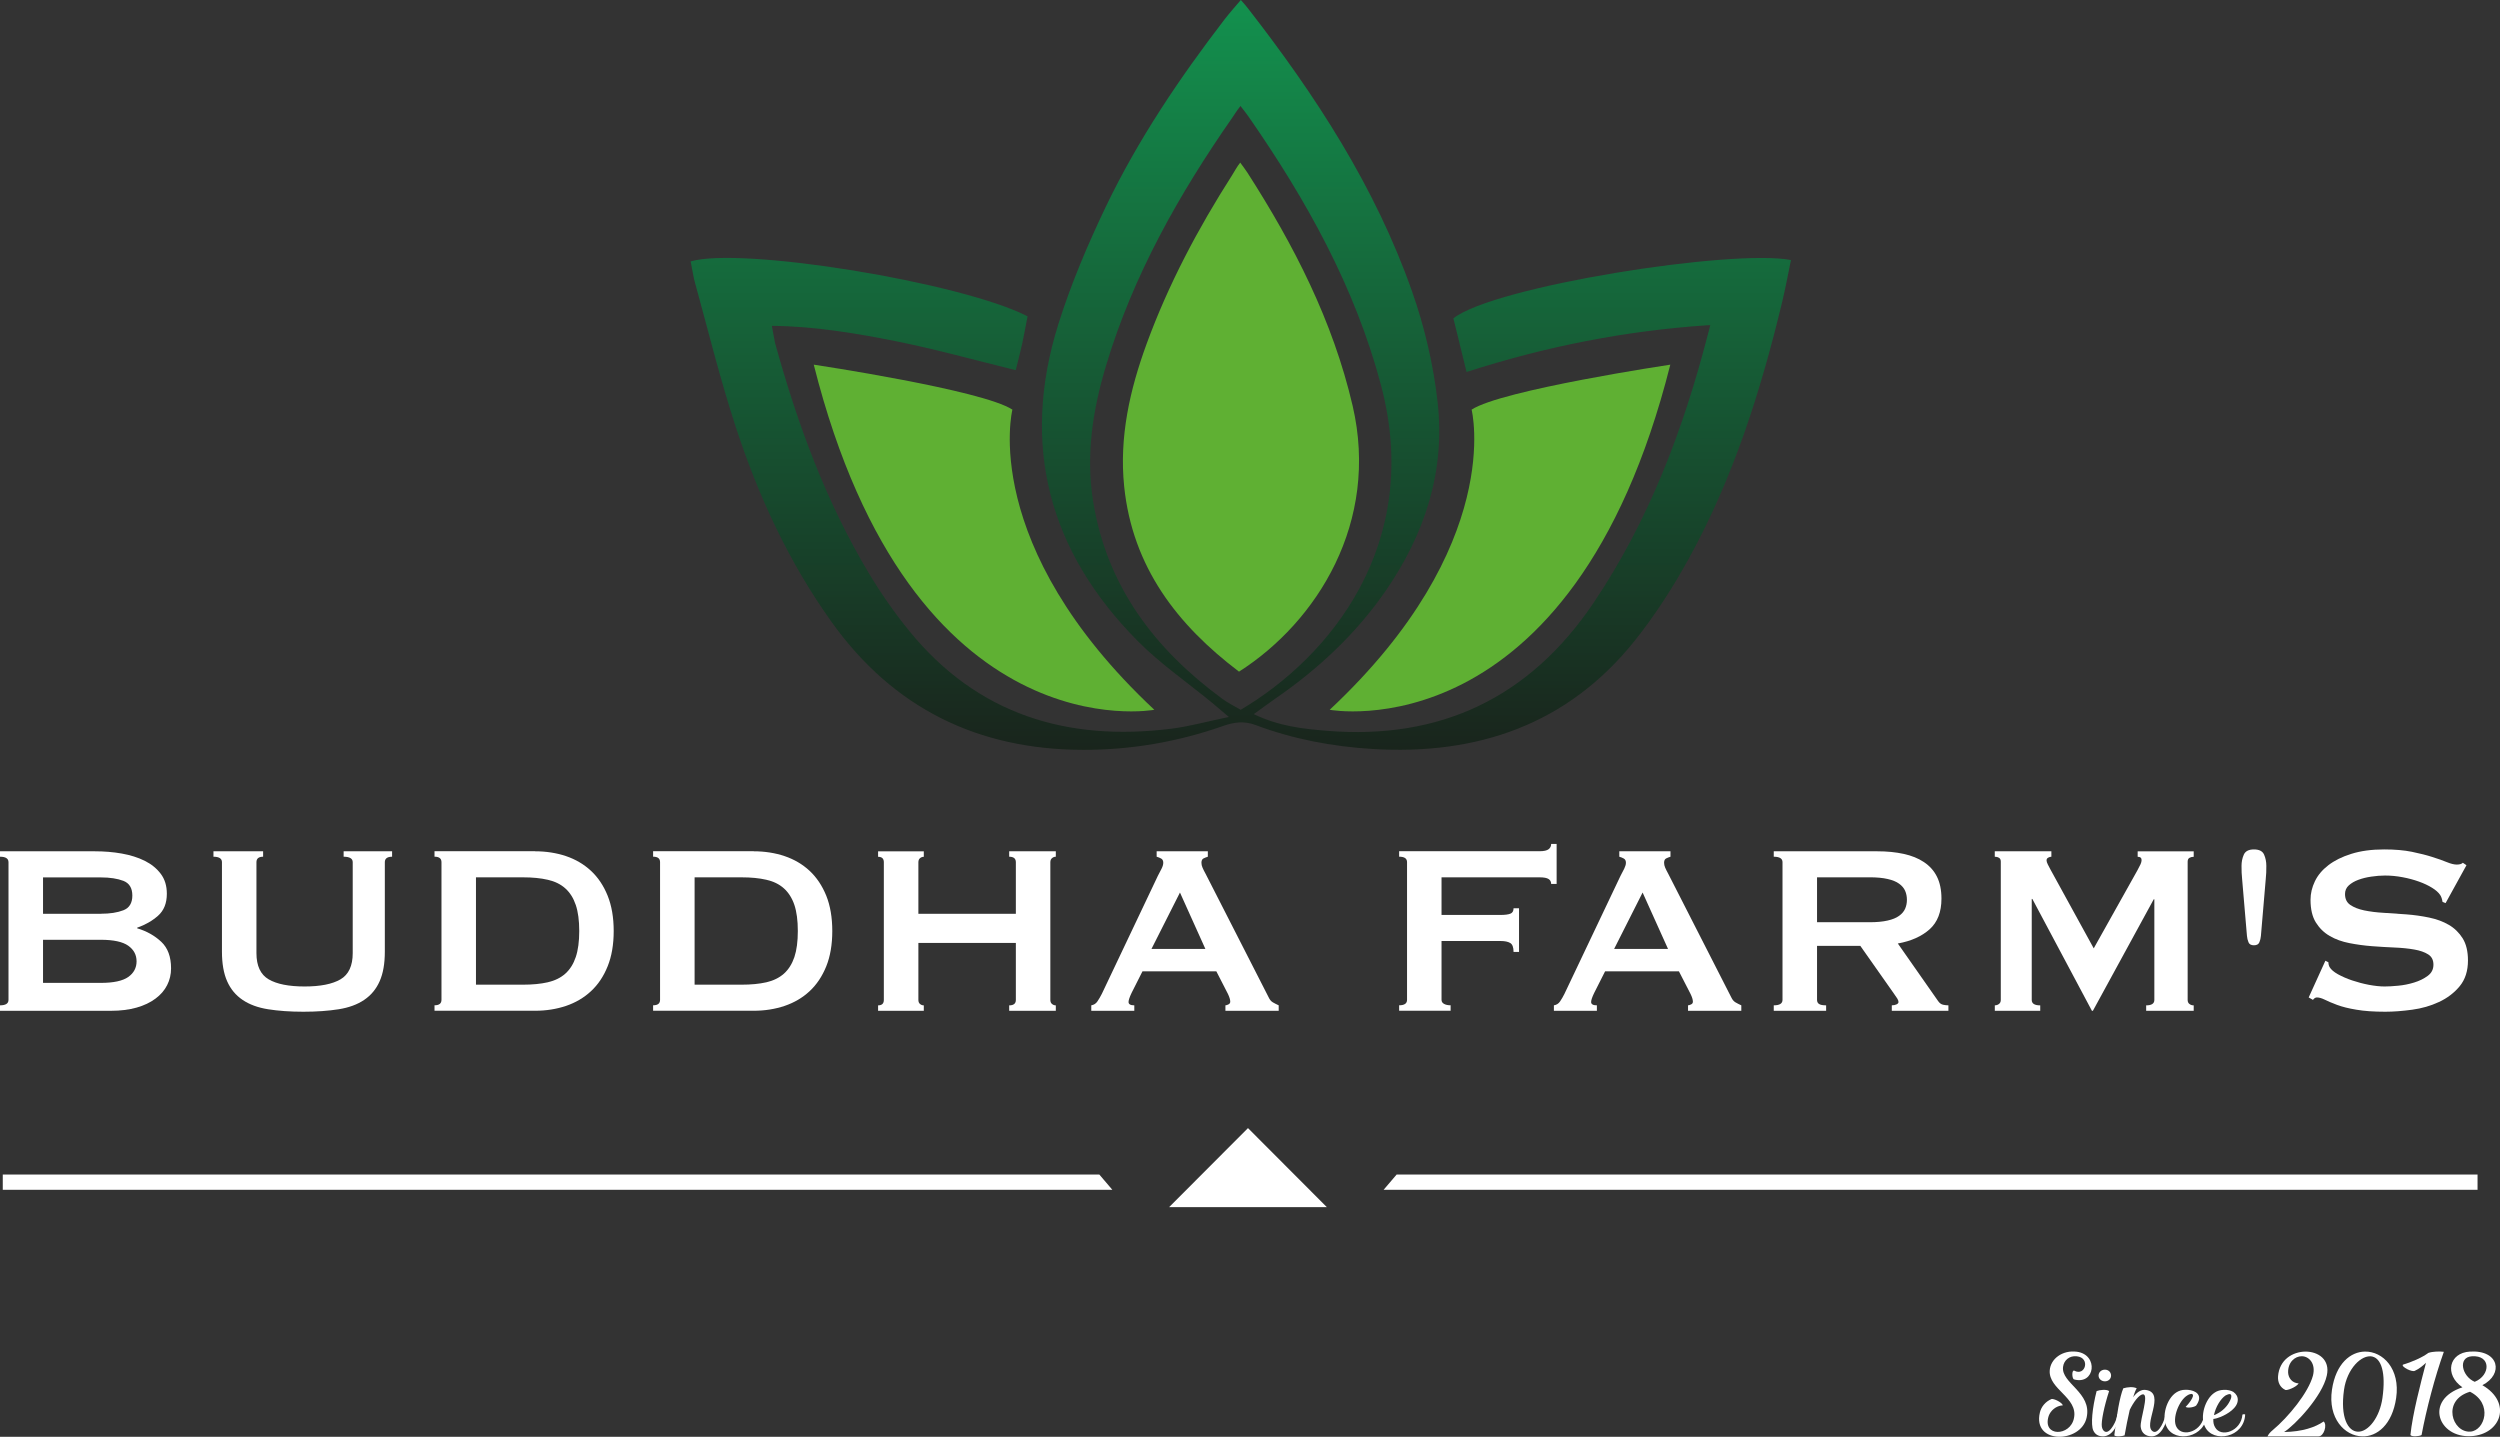 <svg xmlns="http://www.w3.org/2000/svg" xmlns:xlink="http://www.w3.org/1999/xlink" width="261px" height="150px" viewBox="0 0 261 150"><rect x="0" y="0" width="261" height="150" fill="#333333" stroke="none"/><defs><linearGradient id="linear0" gradientUnits="userSpaceOnUse" x1="-25.51" y1="568.75" x2="-24.45" y2="568.75" gradientTransform="matrix(0,73.977,108.554,-0,-61611.18,1886.866)"><stop offset="0" style="stop-color:rgb(7.451%,56.863%,30.588%);stop-opacity:1;"></stop><stop offset="1" style="stop-color:rgb(9.804%,14.118%,10.98%);stop-opacity:1;"></stop></linearGradient></defs><g id="surface1"><path style=" stroke:none;fill-rule:evenodd;fill:url(#linear0);" d="M 80.602 34.02 C 84.988 34.055 89.355 34.789 93.484 35.613 C 97.684 36.453 101.82 37.609 106.043 38.645 C 106.305 37.582 106.535 36.715 106.727 35.836 C 106.934 34.883 107.098 33.93 107.277 33.023 C 100.328 29.461 77.359 25.73 72.102 27.293 L 72.461 29.156 C 73.879 34.301 75.152 39.496 76.809 44.566 C 79.18 51.816 82.363 58.715 86.836 64.957 C 93.277 73.957 102.109 78.258 113.059 78.285 C 118.059 78.297 122.953 77.457 127.688 75.793 C 128.824 75.391 129.879 75.242 131.078 75.691 C 134.996 77.168 139.094 77.934 143.25 78.191 C 154.184 78.867 163.637 75.68 170.664 66.895 C 172.797 64.219 174.672 61.297 176.324 58.293 C 180.945 49.91 183.812 40.859 186.043 31.59 C 186.398 30.121 186.668 28.629 186.977 27.148 C 180.891 25.965 155.977 29.879 151.734 33.234 C 152.172 35.02 152.629 36.879 153.109 38.836 C 161.48 36.141 169.676 34.543 178.227 33.957 L 178.555 33.945 L 178.312 34.875 C 175.742 44.84 172.141 54.371 166.352 62.961 C 159.672 72.855 150.352 77.27 138.496 76.293 C 136.016 76.09 133.508 75.816 130.895 74.555 C 131.828 73.879 132.527 73.367 133.238 72.871 C 137.664 69.805 141.551 66.176 144.633 61.73 C 148.734 55.793 150.902 49.223 150.09 42.008 C 149.652 38.082 148.727 34.137 147.414 30.41 C 143.59 19.535 137.371 9.984 130.336 0.938 C 130.125 0.664 129.875 0.363 129.543 0 C 128.953 0.684 128.312 1.418 127.824 2.051 C 123.133 8.168 118.824 14.555 115.48 21.512 C 113.57 25.5 111.824 29.609 110.5 33.816 C 106.516 46.5 109.512 57.605 118.816 66.961 C 121.164 69.32 123.949 71.234 126.531 73.359 C 126.973 73.727 127.406 74.102 128.293 74.852 C 125.957 75.336 124.148 75.844 122.309 76.074 C 111.426 77.441 102.051 74.609 94.93 65.875 C 93.391 63.988 91.984 61.965 90.727 59.875 C 86.219 52.371 83.242 44.223 80.918 35.82 C 80.75 34.984 80.582 34.016 80.582 34.016 Z M 129.516 74.098 C 128.918 73.742 128.195 73.395 127.566 72.926 C 120.543 67.75 115.559 61.207 114.129 52.383 C 113.344 47.555 114.07 42.832 115.465 38.191 C 118.301 28.727 123.09 20.262 128.699 12.215 C 128.891 11.934 129.07 11.625 129.504 11.066 C 129.918 11.59 130.156 11.898 130.352 12.18 C 136.363 20.836 141.461 29.949 144.184 40.242 C 148.559 56.773 138.844 68.609 129.527 74.102 Z M 129.516 74.098 "></path><path style=" stroke:none;fill-rule:evenodd;fill:rgb(37.255%,69.02%,20%);fill-opacity:1;" d="M 129.359 70.125 C 122.906 65.242 118.23 59.199 117.363 50.781 C 116.836 45.633 117.953 40.699 119.707 35.898 C 121.988 29.668 125.078 23.848 128.645 18.27 C 128.832 17.977 129.16 17.367 129.48 16.977 C 129.781 17.379 130.051 17.758 130.227 18.02 C 135.086 25.59 139.156 33.508 141.215 42.363 C 144.039 54.496 137.523 64.906 129.352 70.121 Z M 129.359 70.125 "></path><path style=" stroke:none;fill-rule:evenodd;fill:rgb(37.255%,69.02%,20%);fill-opacity:1;" d="M 84.957 38.07 C 84.957 38.07 102.598 40.715 105.695 42.766 C 105.695 42.766 102.141 56.902 120.512 74.102 C 120.512 74.102 95.227 78.832 84.957 38.074 Z M 84.957 38.07 "></path><path style=" stroke:none;fill-rule:evenodd;fill:rgb(37.255%,69.02%,20%);fill-opacity:1;" d="M 174.379 38.07 C 174.379 38.07 156.734 40.715 153.637 42.766 C 153.637 42.766 157.191 56.902 138.82 74.102 C 138.82 74.102 164.105 78.832 174.379 38.074 Z M 174.379 38.07 "></path><path style=" stroke:none;fill-rule:nonzero;fill:rgb(100%,100%,100%);fill-opacity:1;" d="M 12.707 89.109 C 13.609 89.27 14.41 89.52 15.109 89.867 C 15.805 90.215 16.363 90.668 16.785 91.23 C 17.207 91.789 17.418 92.477 17.418 93.305 C 17.418 94.297 17.113 95.059 16.5 95.602 C 15.891 96.141 15.164 96.555 14.32 96.852 L 14.32 96.914 C 15.312 97.207 16.145 97.68 16.836 98.324 C 17.52 98.965 17.859 99.891 17.859 101.094 C 17.859 101.723 17.723 102.312 17.449 102.848 C 17.176 103.391 16.773 103.855 16.23 104.258 C 15.691 104.66 15.039 104.973 14.258 105.195 C 13.477 105.414 12.59 105.527 11.602 105.527 L 0 105.527 L 0 104.957 C 0.59 104.957 0.887 104.77 0.887 104.387 L 0.887 90.012 C 0.887 89.633 0.594 89.441 0 89.441 L 0 88.875 L 9.891 88.875 C 10.859 88.875 11.801 88.949 12.707 89.109 Z M 10.527 95.395 C 11.477 95.395 12.262 95.273 12.883 95.031 C 13.504 94.789 13.816 94.277 13.816 93.496 C 13.816 92.715 13.504 92.203 12.883 91.961 C 12.262 91.723 11.477 91.602 10.527 91.602 L 4.492 91.602 L 4.492 95.398 L 10.527 95.398 Z M 10.527 102.613 C 11.855 102.613 12.805 102.406 13.391 101.996 C 13.969 101.586 14.258 101.039 14.258 100.363 C 14.258 99.688 13.969 99.145 13.391 98.734 C 12.812 98.324 11.855 98.113 10.527 98.113 L 4.492 98.113 L 4.492 102.613 Z M 10.527 102.613 "></path><path style=" stroke:none;fill-rule:nonzero;fill:rgb(100%,100%,100%);fill-opacity:1;" d="M 27.469 89.441 C 27.004 89.441 26.773 89.633 26.773 90.012 L 26.773 99.508 C 26.773 100.836 27.203 101.754 28.055 102.246 C 28.906 102.742 30.156 102.988 31.801 102.988 C 33.441 102.988 34.691 102.742 35.543 102.246 C 36.395 101.75 36.824 100.836 36.824 99.508 L 36.824 90.012 C 36.824 89.633 36.508 89.441 35.875 89.441 L 35.875 88.875 L 40.934 88.875 L 40.934 89.441 C 40.43 89.441 40.176 89.633 40.176 90.012 L 40.176 99.352 C 40.176 100.594 40 101.621 39.637 102.438 C 39.281 103.25 38.742 103.902 38.023 104.387 C 37.305 104.875 36.414 105.199 35.355 105.367 C 34.289 105.535 33.062 105.625 31.672 105.625 C 30.285 105.625 29.051 105.535 27.992 105.367 C 26.93 105.199 26.035 104.871 25.324 104.387 C 24.605 103.902 24.07 103.254 23.711 102.438 C 23.352 101.629 23.172 100.594 23.172 99.352 L 23.172 90.012 C 23.172 89.633 22.875 89.441 22.285 89.441 L 22.285 88.875 L 27.469 88.875 Z M 27.469 89.441 "></path><path style=" stroke:none;fill-rule:nonzero;fill:rgb(100%,100%,100%);fill-opacity:1;" d="M 55.855 88.875 C 57.012 88.875 58.094 89.043 59.094 89.379 C 60.094 89.719 60.961 90.23 61.699 90.914 C 62.438 91.602 63.016 92.465 63.438 93.512 C 63.859 94.559 64.07 95.785 64.07 97.199 C 64.07 98.613 63.859 99.844 63.438 100.883 C 63.016 101.934 62.438 102.797 61.699 103.48 C 60.961 104.168 60.09 104.676 59.094 105.016 C 58.09 105.352 57.012 105.523 55.855 105.523 L 45.363 105.523 L 45.363 104.953 C 45.848 104.953 46.09 104.766 46.09 104.383 L 46.09 90.008 C 46.09 89.625 45.848 89.438 45.363 89.438 L 45.363 88.867 L 55.855 88.867 Z M 54.594 102.801 C 55.586 102.801 56.449 102.719 57.184 102.551 C 57.922 102.379 58.535 102.082 59.02 101.648 C 59.508 101.211 59.867 100.637 60.109 99.918 C 60.352 99.199 60.473 98.293 60.473 97.199 C 60.473 96.102 60.352 95.191 60.109 94.477 C 59.867 93.758 59.504 93.184 59.02 92.75 C 58.535 92.312 57.926 92.016 57.184 91.848 C 56.449 91.676 55.586 91.594 54.594 91.594 L 49.691 91.594 L 49.691 102.801 Z M 54.594 102.801 "></path><path style=" stroke:none;fill-rule:nonzero;fill:rgb(100%,100%,100%);fill-opacity:1;" d="M 78.68 88.875 C 79.836 88.875 80.918 89.043 81.914 89.379 C 82.918 89.719 83.785 90.23 84.523 90.914 C 85.258 91.602 85.836 92.465 86.262 93.512 C 86.68 94.559 86.891 95.785 86.891 97.199 C 86.891 98.613 86.68 99.844 86.262 100.883 C 85.836 101.934 85.258 102.797 84.523 103.48 C 83.785 104.168 82.914 104.676 81.914 105.016 C 80.914 105.352 79.836 105.523 78.68 105.523 L 68.184 105.523 L 68.184 104.953 C 68.672 104.953 68.91 104.766 68.91 104.383 L 68.91 90.008 C 68.91 89.625 68.672 89.438 68.184 89.438 L 68.184 88.867 L 78.68 88.867 Z M 77.414 102.801 C 78.406 102.801 79.27 102.719 80.008 102.551 C 80.746 102.379 81.355 102.082 81.844 101.648 C 82.328 101.211 82.691 100.637 82.934 99.918 C 83.172 99.199 83.293 98.293 83.293 97.199 C 83.293 96.102 83.172 95.191 82.934 94.477 C 82.691 93.758 82.324 93.184 81.844 92.75 C 81.355 92.312 80.75 92.016 80.008 91.848 C 79.27 91.676 78.406 91.594 77.414 91.594 L 72.516 91.594 L 72.516 102.801 Z M 77.414 102.801 "></path><path style=" stroke:none;fill-rule:nonzero;fill:rgb(100%,100%,100%);fill-opacity:1;" d="M 106.055 90.012 C 106.055 89.633 105.824 89.441 105.359 89.441 L 105.359 88.875 L 110.227 88.875 L 110.227 89.441 C 110.078 89.441 109.945 89.492 109.832 89.59 C 109.715 89.684 109.656 89.824 109.656 90.016 L 109.656 104.395 C 109.656 104.582 109.715 104.727 109.832 104.816 C 109.945 104.914 110.078 104.961 110.227 104.961 L 110.227 105.531 L 105.359 105.531 L 105.359 104.961 C 105.824 104.961 106.055 104.773 106.055 104.395 L 106.055 98.441 L 95.879 98.441 L 95.879 104.395 C 95.879 104.582 95.938 104.727 96.051 104.816 C 96.168 104.914 96.297 104.961 96.445 104.961 L 96.445 105.531 L 91.672 105.531 L 91.672 104.961 C 92.07 104.961 92.273 104.773 92.273 104.395 L 92.273 90.016 C 92.273 89.637 92.07 89.449 91.672 89.449 L 91.672 88.879 L 96.445 88.879 L 96.445 89.449 C 96.297 89.449 96.168 89.496 96.051 89.594 C 95.938 89.688 95.879 89.828 95.879 90.023 L 95.879 95.402 L 106.055 95.402 Z M 106.055 90.012 "></path><path style=" stroke:none;fill-rule:nonzero;fill:rgb(100%,100%,100%);fill-opacity:1;" d="M 113.926 104.957 C 114.199 104.914 114.418 104.777 114.57 104.547 C 114.73 104.316 114.879 104.051 115.031 103.758 L 120.879 91.441 C 121.027 91.164 121.156 90.914 121.273 90.68 C 121.391 90.445 121.445 90.246 121.445 90.074 C 121.445 89.863 121.375 89.719 121.227 89.633 C 121.074 89.551 120.922 89.488 120.754 89.441 L 120.754 88.875 L 126.098 88.875 L 126.098 89.441 C 125.945 89.488 125.801 89.543 125.652 89.617 C 125.504 89.688 125.43 89.844 125.43 90.074 C 125.43 90.246 125.469 90.414 125.543 90.582 C 125.613 90.75 125.727 90.973 125.875 91.246 L 132.453 104.133 C 132.559 104.363 132.695 104.531 132.879 104.641 C 133.059 104.746 133.266 104.852 133.496 104.957 L 133.496 105.527 L 127.934 105.527 L 127.934 104.957 C 128.016 104.957 128.121 104.922 128.25 104.859 C 128.375 104.797 128.438 104.703 128.438 104.578 C 128.438 104.363 128.352 104.09 128.188 103.75 L 126.988 101.41 L 119.273 101.41 L 118.137 103.66 C 117.926 104.102 117.82 104.422 117.82 104.609 C 117.82 104.84 118.02 104.957 118.422 104.957 L 118.422 105.527 L 113.93 105.527 L 113.93 104.957 Z M 125.84 99.066 L 123.188 93.18 L 120.215 99.066 Z M 125.84 99.066 "></path><path style=" stroke:none;fill-rule:nonzero;fill:rgb(100%,100%,100%);fill-opacity:1;" d="M 161.941 92.289 C 161.941 92.059 161.852 91.887 161.672 91.77 C 161.492 91.652 161.18 91.594 160.738 91.594 L 150.496 91.594 L 150.496 95.52 L 156.691 95.52 C 157.113 95.52 157.438 95.477 157.668 95.395 C 157.898 95.312 158.016 95.117 158.016 94.824 L 158.586 94.824 L 158.586 99.383 L 158.016 99.383 C 158.016 98.898 157.898 98.586 157.668 98.449 C 157.438 98.312 157.109 98.242 156.691 98.242 L 150.496 98.242 L 150.496 104.383 C 150.496 104.57 150.586 104.715 150.766 104.809 C 150.941 104.906 151.168 104.953 151.445 104.953 L 151.445 105.523 L 146.07 105.523 L 146.07 104.953 C 146.621 104.953 146.895 104.766 146.895 104.383 L 146.895 90.008 C 146.895 89.625 146.621 89.438 146.07 89.438 L 146.07 88.867 L 160.738 88.867 C 161.18 88.867 161.488 88.801 161.672 88.66 C 161.852 88.527 161.941 88.34 161.941 88.105 L 162.512 88.105 L 162.512 92.285 L 161.941 92.285 Z M 161.941 92.289 "></path><path style=" stroke:none;fill-rule:nonzero;fill:rgb(100%,100%,100%);fill-opacity:1;" d="M 162.227 104.957 C 162.5 104.914 162.719 104.777 162.871 104.547 C 163.031 104.316 163.18 104.051 163.328 103.758 L 169.18 91.441 C 169.324 91.164 169.457 90.914 169.574 90.68 C 169.688 90.445 169.746 90.246 169.746 90.074 C 169.746 89.863 169.676 89.719 169.527 89.633 C 169.383 89.551 169.223 89.488 169.055 89.441 L 169.055 88.875 L 174.398 88.875 L 174.398 89.441 C 174.246 89.488 174.102 89.543 173.953 89.617 C 173.805 89.688 173.73 89.844 173.73 90.074 C 173.73 90.246 173.77 90.414 173.844 90.582 C 173.914 90.75 174.027 90.973 174.176 91.246 L 180.75 104.133 C 180.859 104.363 180.996 104.531 181.176 104.641 C 181.355 104.746 181.562 104.852 181.793 104.957 L 181.793 105.527 L 176.23 105.527 L 176.23 104.957 C 176.312 104.957 176.422 104.922 176.551 104.859 C 176.68 104.797 176.738 104.703 176.738 104.578 C 176.738 104.363 176.652 104.09 176.484 103.75 L 175.281 101.41 L 167.57 101.41 L 166.434 103.66 C 166.219 104.102 166.113 104.422 166.113 104.609 C 166.113 104.84 166.312 104.957 166.715 104.957 L 166.715 105.527 L 162.227 105.527 Z M 174.141 99.066 L 171.488 93.18 L 168.516 99.066 Z M 174.141 99.066 "></path><path style=" stroke:none;fill-rule:nonzero;fill:rgb(100%,100%,100%);fill-opacity:1;" d="M 195.984 88.875 C 196.996 88.875 197.914 88.965 198.738 89.145 C 199.562 89.324 200.266 89.605 200.855 90 C 201.445 90.391 201.902 90.895 202.215 91.52 C 202.527 92.141 202.688 92.906 202.688 93.816 C 202.688 95.211 202.277 96.277 201.453 97.016 C 200.629 97.754 199.527 98.25 198.133 98.5 L 202.34 104.512 C 202.488 104.727 202.664 104.852 202.859 104.895 C 203.062 104.938 203.246 104.957 203.414 104.957 L 203.414 105.527 L 197.504 105.527 L 197.504 104.957 C 197.691 104.957 197.855 104.922 197.996 104.859 C 198.129 104.797 198.203 104.711 198.203 104.609 C 198.203 104.508 198.16 104.383 198.078 104.25 C 197.996 104.113 197.863 103.926 197.695 103.691 L 194.219 98.75 L 189.699 98.75 L 189.699 104.387 C 189.699 104.578 189.766 104.723 189.906 104.812 C 190.039 104.91 190.293 104.957 190.648 104.957 L 190.648 105.527 L 185.18 105.527 L 185.18 104.957 C 185.793 104.957 186.094 104.77 186.094 104.387 L 186.094 90.012 C 186.094 89.633 185.793 89.441 185.18 89.441 L 185.18 88.875 L 195.992 88.875 Z M 195.168 96.281 C 195.93 96.281 196.559 96.223 197.066 96.105 C 197.57 95.992 197.973 95.828 198.266 95.613 C 198.559 95.402 198.77 95.156 198.895 94.871 C 199.02 94.586 199.082 94.273 199.082 93.938 C 199.082 93.598 199.02 93.289 198.895 93 C 198.77 92.715 198.559 92.469 198.266 92.258 C 197.973 92.043 197.57 91.879 197.066 91.766 C 196.559 91.648 195.93 91.59 195.168 91.59 L 189.699 91.59 L 189.699 96.277 L 195.168 96.277 Z M 195.168 96.281 "></path><path style=" stroke:none;fill-rule:nonzero;fill:rgb(100%,100%,100%);fill-opacity:1;" d="M 208.254 104.957 C 208.422 104.957 208.57 104.91 208.695 104.812 C 208.82 104.715 208.883 104.578 208.883 104.387 L 208.883 89.949 C 208.883 89.762 208.82 89.625 208.695 89.555 C 208.57 89.48 208.422 89.441 208.254 89.441 L 208.254 88.875 L 214.164 88.875 L 214.164 89.441 C 214.059 89.441 213.949 89.477 213.832 89.539 C 213.715 89.602 213.66 89.699 213.66 89.824 C 213.66 89.93 213.703 90.066 213.785 90.234 C 213.867 90.402 213.961 90.582 214.066 90.773 L 218.586 99.008 L 223.141 90.871 C 223.289 90.598 223.398 90.379 223.473 90.227 C 223.543 90.07 223.582 89.926 223.582 89.797 C 223.582 89.562 223.449 89.449 223.172 89.449 L 223.172 88.879 L 229.023 88.879 L 229.023 89.449 C 228.855 89.449 228.703 89.488 228.578 89.559 C 228.453 89.633 228.391 89.766 228.391 89.953 L 228.391 104.395 C 228.391 104.582 228.453 104.727 228.578 104.816 C 228.703 104.914 228.855 104.961 229.023 104.961 L 229.023 105.531 L 224.059 105.531 L 224.059 104.961 C 224.629 104.961 224.914 104.773 224.914 104.395 L 224.914 93.883 L 224.852 93.883 L 218.496 105.531 L 218.398 105.531 L 212.176 93.848 L 212.113 93.848 L 212.113 104.395 C 212.113 104.773 212.406 104.961 213 104.961 L 213 105.531 L 208.258 105.531 L 208.258 104.961 Z M 208.254 104.957 "></path><path style=" stroke:none;fill-rule:nonzero;fill:rgb(100%,100%,100%);fill-opacity:1;" d="M 235.879 98.371 C 235.797 98.582 235.605 98.688 235.309 98.688 C 235.016 98.688 234.824 98.582 234.742 98.371 C 234.656 98.16 234.602 97.938 234.582 97.703 L 234.078 91.785 C 234.059 91.551 234.039 91.324 234.027 91.102 C 234.02 90.883 234.016 90.645 234.016 90.391 C 234.016 89.988 234.09 89.602 234.25 89.234 C 234.41 88.867 234.762 88.68 235.309 88.68 C 235.859 88.68 236.211 88.859 236.371 89.223 C 236.527 89.578 236.605 89.969 236.605 90.395 C 236.605 90.645 236.602 90.887 236.594 91.109 C 236.582 91.328 236.562 91.559 236.543 91.789 L 236.039 97.711 C 236.02 97.941 235.965 98.164 235.879 98.375 Z M 235.879 98.371 "></path><path style=" stroke:none;fill-rule:nonzero;fill:rgb(100%,100%,100%);fill-opacity:1;" d="M 242.77 100.301 L 243.086 100.461 C 243.086 100.648 243.129 100.816 243.211 100.965 C 243.359 101.219 243.648 101.469 244.078 101.711 C 244.512 101.949 245.004 102.168 245.562 102.355 C 246.121 102.543 246.703 102.699 247.316 102.816 C 247.93 102.93 248.473 102.988 248.961 102.988 C 249.316 102.988 249.785 102.965 250.352 102.91 C 250.922 102.859 251.48 102.746 252.027 102.578 C 252.578 102.41 253.051 102.18 253.449 101.883 C 253.852 101.59 254.051 101.199 254.051 100.711 C 254.051 100.223 253.867 99.867 253.5 99.637 C 253.129 99.402 252.645 99.234 252.043 99.129 C 251.441 99.023 250.758 98.953 249.992 98.922 C 249.223 98.887 248.434 98.844 247.633 98.781 C 246.836 98.719 246.051 98.613 245.277 98.461 C 244.508 98.312 243.824 98.066 243.227 97.719 C 242.625 97.371 242.141 96.895 241.77 96.297 C 241.398 95.691 241.219 94.906 241.219 93.938 C 241.219 93.281 241.371 92.637 241.676 92.004 C 241.977 91.375 242.449 90.812 243.082 90.328 C 243.711 89.844 244.512 89.441 245.484 89.141 C 246.453 88.836 247.59 88.68 248.902 88.68 C 250.02 88.68 250.988 88.762 251.812 88.93 C 252.637 89.102 253.344 89.277 253.945 89.473 C 254.547 89.66 255.055 89.844 255.465 90.012 C 255.875 90.18 256.215 90.262 256.488 90.262 C 256.785 90.262 256.996 90.199 257.121 90.074 L 257.5 90.328 L 255.32 94.285 L 255 94.156 C 254.957 93.863 254.875 93.617 254.75 93.43 C 254.582 93.18 254.301 92.926 253.914 92.688 C 253.523 92.445 253.066 92.227 252.539 92.039 C 252.016 91.852 251.445 91.695 250.832 91.582 C 250.223 91.465 249.609 91.406 249 91.406 C 248.535 91.406 248.055 91.445 247.559 91.52 C 247.062 91.59 246.613 91.703 246.215 91.852 C 245.812 92 245.48 92.195 245.215 92.434 C 244.949 92.676 244.82 92.98 244.82 93.336 C 244.82 93.844 245.004 94.227 245.375 94.477 C 245.742 94.727 246.227 94.922 246.828 95.047 C 247.434 95.172 248.117 95.258 248.883 95.301 C 249.652 95.344 250.434 95.398 251.238 95.461 C 252.039 95.523 252.824 95.633 253.594 95.793 C 254.367 95.953 255.051 96.203 255.648 96.551 C 256.25 96.898 256.73 97.371 257.102 97.961 C 257.469 98.551 257.656 99.32 257.656 100.273 C 257.656 101.367 257.367 102.266 256.789 102.965 C 256.211 103.66 255.488 104.211 254.625 104.609 C 253.762 105.012 252.828 105.281 251.828 105.414 C 250.824 105.551 249.895 105.625 249.027 105.625 C 247.828 105.625 246.82 105.555 246.012 105.414 C 245.203 105.281 244.527 105.113 243.988 104.91 C 243.449 104.707 243.023 104.527 242.707 104.367 C 242.387 104.211 242.117 104.133 241.883 104.133 C 241.734 104.133 241.598 104.219 241.473 104.387 L 241.027 104.133 Z M 242.77 100.301 "></path><path style=" stroke:none;fill-rule:nonzero;fill:rgb(100%,100%,100%);fill-opacity:1;" d="M 216.82 141.598 C 216.047 141.508 215.465 142.02 215.383 142.699 C 215.16 144.418 218.43 145.367 217.844 147.996 C 217.262 150.684 212.16 150.824 212.965 147.461 C 213.105 146.879 213.523 146.336 214.18 146.059 C 214.391 146 215.219 146.363 215.367 146.715 C 214.621 146.762 214.074 147.289 213.883 147.824 C 213.172 150.043 216.16 149.977 216.523 148.047 C 216.969 145.895 213.859 145.055 213.992 143.074 C 214.074 141.867 215.312 140.922 216.828 141.121 C 219.125 141.434 218.73 144.629 216.523 144.008 C 216.312 143.934 216.27 143.004 216.551 143.094 C 217.715 143.734 218.266 141.738 216.82 141.598 Z M 216.82 141.598 "></path><path style=" stroke:none;fill-rule:nonzero;fill:rgb(100%,100%,100%);fill-opacity:1;" d="M 221.328 147.629 C 221.164 148.789 220.508 149.945 219.566 149.957 C 219.039 149.957 218.727 149.734 218.547 149.359 C 218.254 148.762 218.441 146.961 218.887 145.23 C 219.188 145.102 219.938 145.02 220.191 145.23 C 219.691 146.762 219.34 148.414 219.434 148.953 C 219.484 149.199 219.574 149.363 219.738 149.453 C 220.297 149.758 221.043 148.191 221.059 147.656 C 221.164 147.598 221.223 147.598 221.328 147.629 Z M 219.09 143.609 C 219.09 143.258 219.383 142.992 219.754 142.992 C 220.125 142.992 220.395 143.262 220.395 143.609 C 220.395 143.957 220.113 144.211 219.754 144.211 C 219.391 144.211 219.09 143.953 219.09 143.609 Z M 219.09 143.609 "></path><path style=" stroke:none;fill-rule:nonzero;fill:rgb(100%,100%,100%);fill-opacity:1;" d="M 226.324 147.629 C 226.172 148.789 225.543 149.945 224.645 149.957 C 224.059 149.957 223.57 149.652 223.488 148.961 C 223.414 148.199 224.375 145.57 223.734 145.57 C 223.324 145.57 222.715 146.414 222.344 147.195 C 222.148 148.039 221.961 148.973 221.809 149.852 C 221.555 149.957 220.898 150.023 220.734 149.852 C 220.969 147.793 221.309 145.77 221.672 144.938 C 222.129 144.809 222.695 144.75 223.074 144.938 C 222.957 145.125 222.84 145.414 222.695 145.875 C 223.047 145.395 223.516 145.02 224.043 145.113 C 226.191 145.441 223.605 148.867 224.801 149.461 C 225.375 149.738 226.051 148.188 226.066 147.645 C 226.18 147.598 226.238 147.598 226.336 147.621 Z M 226.324 147.629 "></path><path style=" stroke:none;fill-rule:nonzero;fill:rgb(100%,100%,100%);fill-opacity:1;" d="M 230.391 147.656 C 230.301 150.098 227.051 150.695 226.199 148.961 C 225.648 147.922 226.176 146.027 227.203 145.371 C 227.473 145.199 227.785 145.094 228.145 145.094 C 228.867 145.066 229.836 145.387 229.535 146.262 C 229.484 146.398 229.418 146.555 229.289 146.727 C 229.172 146.879 228.434 147.055 228.18 146.879 C 228.391 146.691 229.207 145.711 228.867 145.547 C 228.812 145.512 228.703 145.523 228.574 145.57 C 228.516 145.578 228.434 145.641 228.363 145.676 C 227.5 146.18 226.73 148.098 227.23 148.988 C 227.848 150.121 229.988 149.43 230.102 147.68 C 230.23 147.629 230.289 147.629 230.383 147.656 Z M 230.391 147.656 "></path><path style=" stroke:none;fill-rule:nonzero;fill:rgb(100%,100%,100%);fill-opacity:1;" d="M 234.395 147.664 C 234.305 150.098 231.055 150.695 230.203 148.961 C 229.652 147.922 230.195 146.039 231.219 145.383 C 231.477 145.207 231.805 145.113 232.141 145.102 C 232.574 145.078 232.91 145.176 233.156 145.312 C 233.461 145.527 233.625 145.805 233.625 146.133 C 233.625 146.988 232.551 147.629 231.836 147.926 C 231.543 148.039 231.289 148.121 231.074 148.137 C 231.051 148.477 231.109 148.77 231.25 149 C 231.855 150.137 233.988 149.422 234.109 147.68 C 234.242 147.629 234.297 147.629 234.391 147.668 Z M 231.137 147.738 C 231.254 147.703 231.359 147.668 231.449 147.605 C 232.035 147.312 232.527 146.824 232.805 146.25 C 232.961 145.957 233.004 145.691 232.887 145.586 C 232.84 145.527 232.734 145.527 232.574 145.586 C 232.516 145.609 232.434 145.656 232.363 145.676 C 231.836 146.016 231.312 146.891 231.137 147.73 Z M 231.137 147.738 "></path><path style=" stroke:none;fill-rule:nonzero;fill:rgb(100%,100%,100%);fill-opacity:1;" d="M 237.828 143.68 C 237.969 141.945 239.348 141.129 240.676 141.105 C 242.023 141.098 243.293 141.945 242.918 143.609 C 242.449 145.773 239.59 148.789 238.457 149.504 C 240.359 149.469 241.703 149.012 242.59 148.402 C 242.984 148.742 242.625 149.957 242.055 149.957 L 236.723 149.957 C 236.871 149.676 237 149.535 237.258 149.316 C 238.922 147.934 241.004 145.371 241.473 143.609 C 241.785 142.371 241.078 141.598 240.305 141.59 C 239.582 141.59 238.848 142.223 238.879 143.297 C 238.906 143.832 239.266 144.383 239.98 144.43 C 239.723 144.828 238.773 145.18 238.602 145.113 C 238.027 144.855 237.781 144.281 237.828 143.684 Z M 237.828 143.68 "></path><path style=" stroke:none;fill-rule:nonzero;fill:rgb(100%,100%,100%);fill-opacity:1;" d="M 250.16 145.945 C 249.75 148.754 248.148 150.004 246.621 149.957 C 244.77 149.922 243.016 148.051 243.457 145.082 C 243.867 142.336 245.41 141.121 246.902 141.105 C 248.773 141.074 250.602 142.906 250.16 145.945 Z M 247.684 141.621 C 246.527 141.375 245.02 142.922 244.715 145.098 C 244.305 147.996 245.133 149.434 246.16 149.469 C 247.258 149.504 248.449 147.957 248.727 145.953 C 249.105 143.273 248.59 141.836 247.68 141.629 Z M 247.684 141.621 "></path><path style=" stroke:none;fill-rule:nonzero;fill:rgb(100%,100%,100%);fill-opacity:1;" d="M 255.137 141.129 C 254.203 143.734 253.305 147.164 252.812 149.816 C 252.566 149.957 251.797 150.027 251.648 149.816 C 251.871 147.617 252.711 144.438 253.273 142.273 C 252.957 142.578 252.559 142.906 252.125 143.105 C 251.855 143.301 250.656 142.684 250.863 142.473 C 251.715 142.227 252.914 141.711 253.512 141.246 C 253.988 141.082 254.703 141.074 255.137 141.129 Z M 255.137 141.129 "></path><path style=" stroke:none;fill-rule:nonzero;fill:rgb(100%,100%,100%);fill-opacity:1;" d="M 258 149.934 C 254.527 150.145 253.07 146.152 257.078 144.836 C 255.176 143.527 255.652 141.223 257.871 141.105 C 260.918 140.918 261.398 143.465 259.16 144.613 C 262.301 146.43 261.109 149.75 258.004 149.934 Z M 257.867 145.297 C 254.883 146.184 256 149.598 257.918 149.461 C 259.41 149.344 260.297 146.527 257.867 145.297 Z M 258.359 144.262 C 260.027 143.582 260.09 141.445 258.047 141.598 C 256.586 141.703 257.004 143.68 258.359 144.262 Z M 258.359 144.262 "></path><path style=" stroke:none;fill-rule:nonzero;fill:rgb(100%,100%,100%);fill-opacity:1;" d="M 122.055 126.027 L 130.289 117.773 L 138.523 126.027 "></path><path style=" stroke:none;fill-rule:nonzero;fill:rgb(100%,100%,100%);fill-opacity:1;" d="M 0.289 122.621 L 0.289 124.215 L 116.129 124.215 L 114.77 122.621 Z M 145.809 122.621 L 144.449 124.215 L 258.656 124.215 L 258.656 122.621 Z M 145.809 122.621 "></path></g></svg>